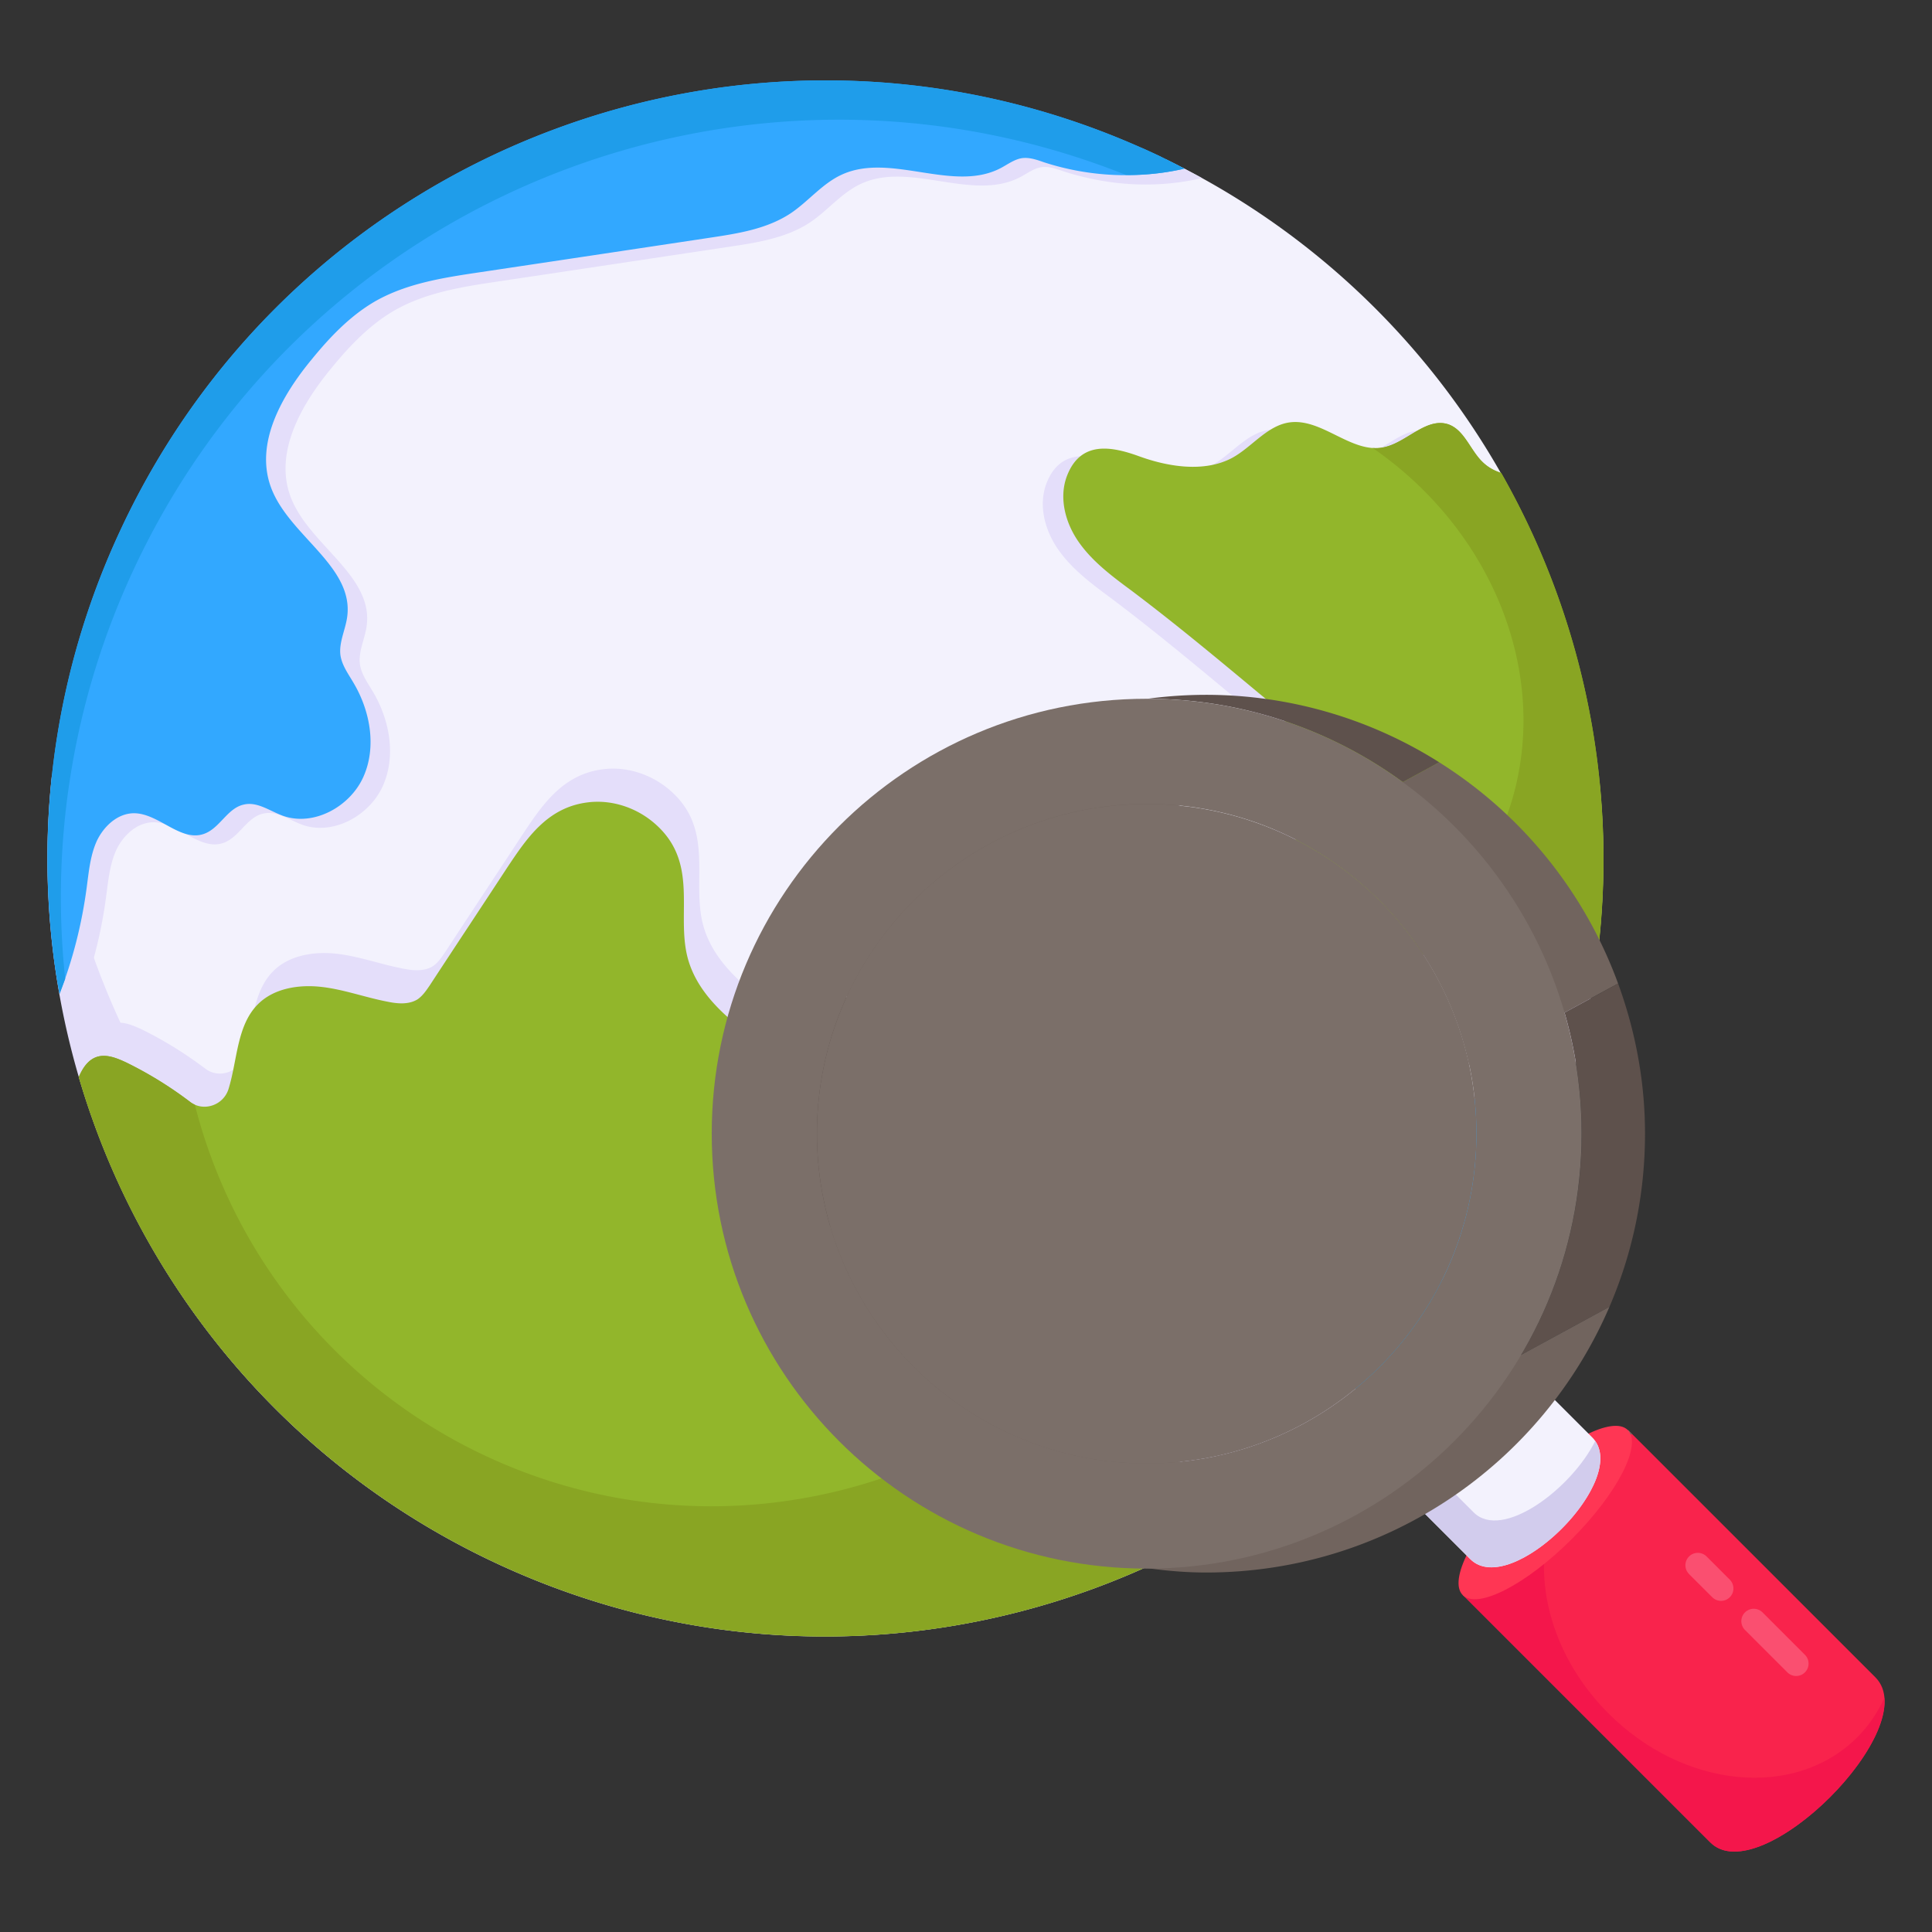 <svg xmlns="http://www.w3.org/2000/svg" version="1.1" xmlns:xlink="http://www.w3.org/1999/xlink" width="512" height="512" x="0" y="0" viewBox="0 0 53 53" style="enable-background:new 0 0 512 512" xml:space="preserve" class=""><rect x="0" y="0" width="53" height="53" fill="#333333" stroke="none"/><g transform="matrix(1.05,0,0,1.05,-1.325,-1.325)"><path fill="#f3f2fd" d="M31.257 5.364c-1.345-.648-2.482-1.224-4.014-1.19-.022 0-.038-.007-.059-.008-.125.243-.375.396-.725.292-1.258-.37-2.573-.674-3.89-.685-1.13-.009-2.217.29-3.353.22a.775.775 0 0 1-.114-.018.735.735 0 0 1-.522.358c-1.727.304-3.415.755-5.01 1.497-1.332.62-2.52 1.973-3.72 2.86a.653.653 0 0 1-.467.135c-2.39 2.369-4.3 5.494-5.59 8.624a.74.74 0 0 1-.147.227c-.009.035-.016.07-.03.105-.476 1.226-.62 2.74-.814 4.036-.071.477-.165 1.004-.24 1.54.088.172.11.382.019.609a1.256 1.256 0 0 0-.057.201c.009.372.027.742.056 1.112.064.31.14.618.17.896.034.338.105.659.188.975.267-.09.564-.025.745.306.4.73.364 1.565.536 2.362.207.956.85 1.778 1.292 2.636a.738.738 0 0 1 .069.204c2.624 3.496 5.616 7.283 9.75 8.98.24.099.368.27.41.459 2.466.528 5.055 1.189 7.548 1.36 2.447.17 4.655-1.504 7.075-1.74.099-.009.189 0 .27.02 2.72-.797 4.407-3.016 6.33-4.981 2.266-2.317 3.883-4.75 5.277-7.66a.696.696 0 0 1-.089-.733c.981-2.293.342-4.703-.182-7.02-.468-2.068-1.132-4.778-2.52-6.443-.48-.575.164-1.213.76-1.116a.647.647 0 0 1 .263-.166 20.216 20.216 0 0 0-8.75-8.193.693.693 0 0 1-.465-.06z" opacity="1" data-original="#f3f2fd" class=""></path><path fill="#e4defa" d="M43.046 21.666a20.2 20.2 0 0 1-1.784 10.578C36.544 42.421 24.46 46.85 14.275 42.127 6.149 38.36 1.69 29.907 2.622 21.475c.705 6.896 4.922 13.258 11.672 16.387 10.185 4.723 22.268.295 26.987-9.882a20.185 20.185 0 0 0 1.765-6.314z" opacity="1" data-original="#e4defa" class=""></path><path fill="#e4defa" d="M18.783 21.924c1.151 1.016.544 2.327.845 3.49.28 1.065 1.256 1.78 2.17 2.408l3.2 2.207c.278.188.569.396.714.697.161.33.131.71.139 1.072a4.852 4.852 0 0 0 1.439 3.341c.271.265.581.51.751.853.422.824-.068 2.006.6 2.645.458.431 1.275.401 1.603.94.171.292.163.704.444.9.379.256.895-.133 1.334-.01.213.063.384.23.552.403-5.392 2.789-11.962 3.14-17.896.388-5.532-2.565-9.364-7.3-10.956-12.721.1-.232.236-.446.47-.527.25-.082.52.029.76.14.59.288 1.146.634 1.671 1.03.361.278.886.09 1.013-.34.233-.755.212-1.656.768-2.209.42-.418 1.073-.518 1.662-.45.583.067 1.15.278 1.735.389.253.051.542.075.766-.062.137-.09.233-.235.324-.368.675-1.031 1.354-2.054 2.03-3.085.502-.753 1.033-1.551 2.07-1.692.64-.09 1.305.13 1.792.561z" opacity="1" data-original="#e4defa" class=""></path><path fill="#92b62b" d="M18.382 22.79c1.151 1.016.543 2.327.844 3.489.28 1.065 1.257 1.78 2.171 2.41l3.2 2.206c.278.187.569.395.714.696.161.33.13.711.138 1.073a4.852 4.852 0 0 0 1.44 3.34c.271.266.58.512.751.853.422.824-.068 2.007.6 2.646.457.43 1.275.4 1.602.94.172.291.163.704.445.9.378.256.895-.133 1.334-.01.213.062.384.23.552.402-5.392 2.79-11.962 3.14-17.897.389-5.532-2.565-9.363-7.3-10.956-12.722.1-.23.236-.446.471-.527.25-.081.52.03.76.141.59.288 1.146.634 1.67 1.03.362.277.887.09 1.014-.341.232-.754.212-1.655.768-2.208.42-.419 1.073-.518 1.662-.45.583.066 1.15.278 1.734.388.254.052.542.076.767-.061.136-.09.233-.235.324-.368.675-1.032 1.354-2.054 2.029-3.085.503-.753 1.034-1.552 2.07-1.692.641-.09 1.306.13 1.793.561z" opacity="1" data-original="#92b62b" class=""></path><path fill="#89a523" d="M27.844 38.1c.011.53.027 1.052.398 1.402.453.433 1.273.403 1.602.94.171.293.163.705.444.9.375.257.892-.132 1.335-.01.213.064.382.232.55.403-5.392 2.787-11.96 3.14-17.896.388A20.278 20.278 0 0 1 3.319 29.4c.102-.23.236-.445.47-.524.251-.082.522.029.762.14.589.288 1.147.63 1.67 1.027a.59.59 0 0 0 .131.08 13.925 13.925 0 0 0 7.641 9.197c4.666 2.163 9.913 1.524 13.85-1.22z" opacity="1" data-original="#89a523"></path><path fill="#e4defa" d="M31.82 5.568c.1.06.26.033.358.086.163.088.324.17.488.261-1.21.28-2.436.203-3.619-.177-.188-.066-.383-.135-.578-.108-.198.032-.366.16-.541.253-1.253.669-2.889-.419-4.176.183-.503.234-.863.695-1.32 1.002-.622.413-1.378.53-2.116.641-2.01.302-4.02.605-6.023.904-.941.14-1.9.288-2.726.76-.65.378-1.177.93-1.652 1.514-.781.945-1.489 2.187-1.066 3.34.464 1.268 2.178 2.062 1.992 3.393-.047.337-.218.66-.176.993.038.266.204.49.339.72.44.737.61 1.678.262 2.459-.347.781-1.299 1.304-2.102 1.02-.345-.124-.672-.378-1.026-.293-.43.093-.625.623-1.042.766-.61.214-1.175-.538-1.824-.54-.424.001-.782.332-.967.714-.176.379-.213.807-.27 1.227-.125.95-.362 1.885-.709 2.776-.084-.434-.144-.87-.193-1.302A20.263 20.263 0 0 1 4.9 15.385C9.573 5.307 21.43.862 31.547 5.34c.111.045.17.168.273.228z" opacity="1" data-original="#e4defa" class=""></path><path fill="#32a8ff" d="M31.372 5.252c.283.13.558.273.835.416a6.937 6.937 0 0 1-3.669-.166c-.188-.066-.383-.135-.578-.108-.198.032-.366.16-.541.253-1.252.669-2.889-.419-4.176.183-.503.234-.863.695-1.32 1.002-.622.413-1.378.53-2.116.641-2.01.303-4.02.605-6.022.904-.942.14-1.902.288-2.727.76-.65.378-1.176.93-1.652 1.514-.781.945-1.489 2.187-1.066 3.34.464 1.268 2.178 2.062 1.992 3.393-.047.337-.218.66-.176.993.038.266.205.49.339.72.44.737.61 1.678.262 2.459-.347.781-1.299 1.305-2.102 1.02-.344-.124-.672-.378-1.025-.293-.43.093-.626.623-1.042.766-.611.214-1.176-.538-1.825-.54-.424.001-.782.332-.967.714-.175.38-.213.807-.269 1.227-.126.95-.362 1.885-.71 2.776-.084-.434-.144-.87-.192-1.302A20.263 20.263 0 0 1 4.39 15.149C9.064 5.07 20.922.626 31.04 5.104c.11.045.225.098.333.148z" opacity="1" data-original="#32a8ff"></path><path fill="#1f9dea" d="M31.372 5.253c.28.13.557.27.836.415a6.35 6.35 0 0 1-1.53.164c-9.956-3.969-21.376.5-25.94 10.343a20.24 20.24 0 0 0-1.773 10.663c-.049.126-.095.257-.145.387a14.482 14.482 0 0 1-.193-1.3A20.247 20.247 0 0 1 4.393 15.15C9.066 5.07 20.92.625 31.04 5.104c.108.045.222.098.332.15z" opacity="1" data-original="#1f9dea"></path><path fill="#e4defa" d="M39.433 13.504c.144.147.316.248.514.31a20.38 20.38 0 0 1 2.36 13.646c-.33-.278-.568-.683-.836-1.046a1.033 1.033 0 0 0-1.387-.264c-.304.196-.629.348-.987.384-.325.04-.647-.022-.963-.096-.38-.08-.756-.182-1.102-.35-.542-.265-.984-.682-1.42-1.096-.336-.317-.68-.645-.874-1.063-.544-1.173.21-2.722-.532-3.783-.155-.218-.37-.398-.578-.567-1.091-.908-2.176-1.813-3.308-2.666-.5-.37-1.018-.75-1.383-1.255-.37-.508-.56-1.188-.331-1.776.356-.909 1.152-.766 1.865-.508.75.274 1.71.442 2.448.046.52-.285.906-.836 1.488-.925.862-.126 1.632.83 2.483.648.592-.127 1.095-.786 1.673-.598.41.139.564.641.87.958z" opacity="1" data-original="#e4defa" class=""></path><path fill="#92b62b" d="M39.97 13.307c.143.147.315.249.512.311a20.38 20.38 0 0 1 2.36 13.646c-.33-.278-.567-.684-.835-1.047a1.033 1.033 0 0 0-1.387-.264c-.304.197-.629.348-.987.385-.325.04-.647-.022-.964-.096-.379-.08-.755-.182-1.101-.35-.542-.266-.984-.683-1.42-1.097-.336-.316-.68-.644-.874-1.062-.545-1.173.21-2.723-.533-3.783-.154-.218-.37-.399-.577-.567-1.091-.908-2.177-1.813-3.308-2.666-.5-.371-1.018-.75-1.383-1.255-.371-.508-.56-1.188-.331-1.776.356-.91 1.151-.766 1.865-.509.75.275 1.709.442 2.448.047.52-.285.906-.837 1.488-.925.862-.126 1.631.83 2.483.647.592-.127 1.095-.785 1.673-.598.41.14.564.642.87.96z" opacity="1" data-original="#92b62b" class=""></path><path fill="#89a523" d="M39.969 13.305c.143.15.314.25.513.312a20.39 20.39 0 0 1 2.362 13.648c-.332-.277-.568-.684-.836-1.045a1.034 1.034 0 0 0-1.39-.268c-.303.195-.627.351-.985.388-.325.038-.648-.023-.963-.1a5.536 5.536 0 0 1-.7-.186 7.284 7.284 0 0 0 2.42-2.894c1.644-3.546.18-7.815-3.266-10.195.099.011.2.004.3-.019.593-.126 1.097-.787 1.673-.6.41.141.567.645.872.959z" opacity="1" data-original="#89a523"></path><path fill="#e4defa" d="M41.816 30.119c-.233.674-.5 1.346-.807 2.008a20.183 20.183 0 0 1-4.542 6.28c-.013-.05-.026-.1-.03-.152-.032-.263.004-.531-.012-.795a1.79 1.79 0 0 0-.624-1.239c-.362-.306-.826-.456-1.278-.614-.453-.16-.915-.344-1.222-.706-.314-.364-.417-.945-.116-1.31.33-.395.938-.369 1.442-.274.51.098 1.074.22 1.507-.068.311-.214.457-.592.64-.923.316-.57.776-1.043 1.237-1.502.383-.385.792-.794 1.322-.928.397-.1.814-.04 1.222.026.423.065.84.126 1.26.197z" opacity="1" data-original="#e4defa" class=""></path><path fill="#32a8ff" d="M42.07 30.237a21.15 21.15 0 0 1-.807 2.008 20.183 20.183 0 0 1-4.541 6.28c-.013-.05-.027-.1-.031-.152-.032-.263.005-.531-.012-.795a1.79 1.79 0 0 0-.624-1.239c-.362-.306-.826-.456-1.278-.614-.453-.16-.915-.344-1.222-.706-.313-.364-.416-.945-.116-1.31.33-.395.938-.369 1.442-.274.51.098 1.074.22 1.508-.068.31-.214.457-.592.64-.923.315-.57.775-1.043 1.236-1.502.383-.385.792-.794 1.322-.928.398-.101.815-.04 1.223.026.423.064.84.126 1.26.197z" opacity="1" data-original="#32a8ff"></path><path fill="#1f9dea" d="M42.07 30.235c-.233.673-.5 1.346-.808 2.01a20.168 20.168 0 0 1-4.54 6.282.836.836 0 0 1-.033-.153c-.03-.266.005-.532-.011-.797a1.75 1.75 0 0 0-.185-.679c1.053-.575 2.018-1.473 2.75-2.637.868-1.378 1.259-2.894 1.198-4.277.12.016.244.039.369.057.421.062.84.128 1.26.194z" opacity="1" data-original="#1f9dea"></path><path fill="#f9234c" d="m43.798 38.624 6.461 6.46c1.298 1.299-3.014 5.611-4.312 4.313l-6.461-6.461z" opacity="1" data-original="#f9234c"></path><path fill="#f4164b" d="M49.784 46.652c.302-.302.537-.652.71-1.032.14 1.653-3.397 4.93-4.55 3.776l-6.458-6.458 2.53-2.53c-.85 1.654-.38 3.97 1.268 5.618 1.972 1.972 4.878 2.249 6.5.626z" opacity="1" data-original="#f4164b"></path><path fill="#71645e" d="m43.8 38.624.105.105c-.13.036-.25.093-.365.156z" opacity="1" data-original="#71645e"></path><ellipse cx="41.642" cy="40.78" fill="#ff3654" rx="3.049" ry=".98" transform="rotate(-45 41.637 40.79)" opacity="1" data-original="#ff3654"></ellipse><path fill="#f3f2fd" d="m42.86 38.814-3.106-3.106v3.276h-3.092l3.014 3.014c1.06 1.06 4.245-2.124 3.184-3.184z" opacity="1" data-original="#f3f2fd" class=""></path><path fill="#d2cced" d="M42.939 38.911c-.619 1.245-2.43 2.61-3.177 1.863l-1.79-1.79h-1.307l3.01 3.01c1.034 1.033 4.066-1.936 3.264-3.083z" opacity="1" data-original="#d2cced"></path><g opacity=".2"><path fill="#ffffff" d="m46.852 43.847 1.108 1.108a.324.324 0 0 0 .458-.459l-1.108-1.108a.324.324 0 0 0-.458.459zM45.39 42.386l.607.606a.324.324 0 0 0 .458-.459l-.606-.606a.324.324 0 0 0-.458.459z" opacity="1" data-original="#ffffff" class=""></path></g><path fill="#71645e" d="M30.138 40.437c.552.257 2.056-.572 1.963-.986-3.516-.36-6.415-2.845-7.386-6.148h-2.822c1.051 3.575 4.702 5.485 8.245 7.134zM32.101 22.311c-.289-.03-.86-1.133-1.157-1.133-3.478 0-8.132 2.416-7.562 6.135h1.76c1.244-2.72 3.862-4.685 6.96-5.002z" opacity="1" data-original="#71645e"></path><path fill="#5e514c" d="M25.142 27.313h-3.384a8.55 8.55 0 0 0-.427 5.99h3.384a8.588 8.588 0 0 1 .427-5.99z" opacity="1" data-original="#5e514c"></path><path fill="#71645e" d="m43.537 26.958-1.399.76-2.494 1.357a8.65 8.65 0 0 0-4.508-5.87l2.775-1.51.952-.517a11.482 11.482 0 0 1 4.674 5.78z" opacity="1" data-original="#71645e"></path><path fill="#5e514c" d="m38.863 21.178-.952.517a11.302 11.302 0 0 0-6.664-2.177 11.401 11.401 0 0 1 7.617 1.66zM44.24 30.881c0 1.607-.332 3.135-.929 4.523l-2.306 1.254a11.294 11.294 0 0 0 1.579-5.78c0-1.097-.156-2.157-.446-3.16l1.399-.76c.447 1.226.703 2.543.703 3.923z" opacity="1" data-original="#5e514c"></path><path fill="#71645e" d="M43.311 35.404c-1.755 4.082-5.81 6.942-10.535 6.942-.497 0-.982-.039-1.46-.104a13.9 13.9 0 0 1-.45-.068l10.14-5.516z" opacity="1" data-original="#71645e"></path><path fill="#7b6f69" d="M31.222 19.518c-6.277 0-11.365 5.087-11.365 11.36 0 6.278 5.088 11.366 11.365 11.366 6.274 0 11.361-5.088 11.361-11.366 0-6.273-5.087-11.36-11.36-11.36zm0 19.978c-4.748 0-8.617-3.864-8.617-8.618 0-4.748 3.869-8.613 8.617-8.613 4.749 0 8.614 3.865 8.614 8.613 0 4.754-3.865 8.618-8.614 8.618z" opacity="1" data-original="#7b6f69"></path><path fill="#7b6f6930" d="M39.836 30.878c0 4.75-3.865 8.62-8.615 8.62s-8.615-3.87-8.615-8.62 3.864-8.61 8.615-8.61c4.75 0 8.615 3.86 8.615 8.61z" opacity="1" data-original="#7b6f6930"></path></g></svg>